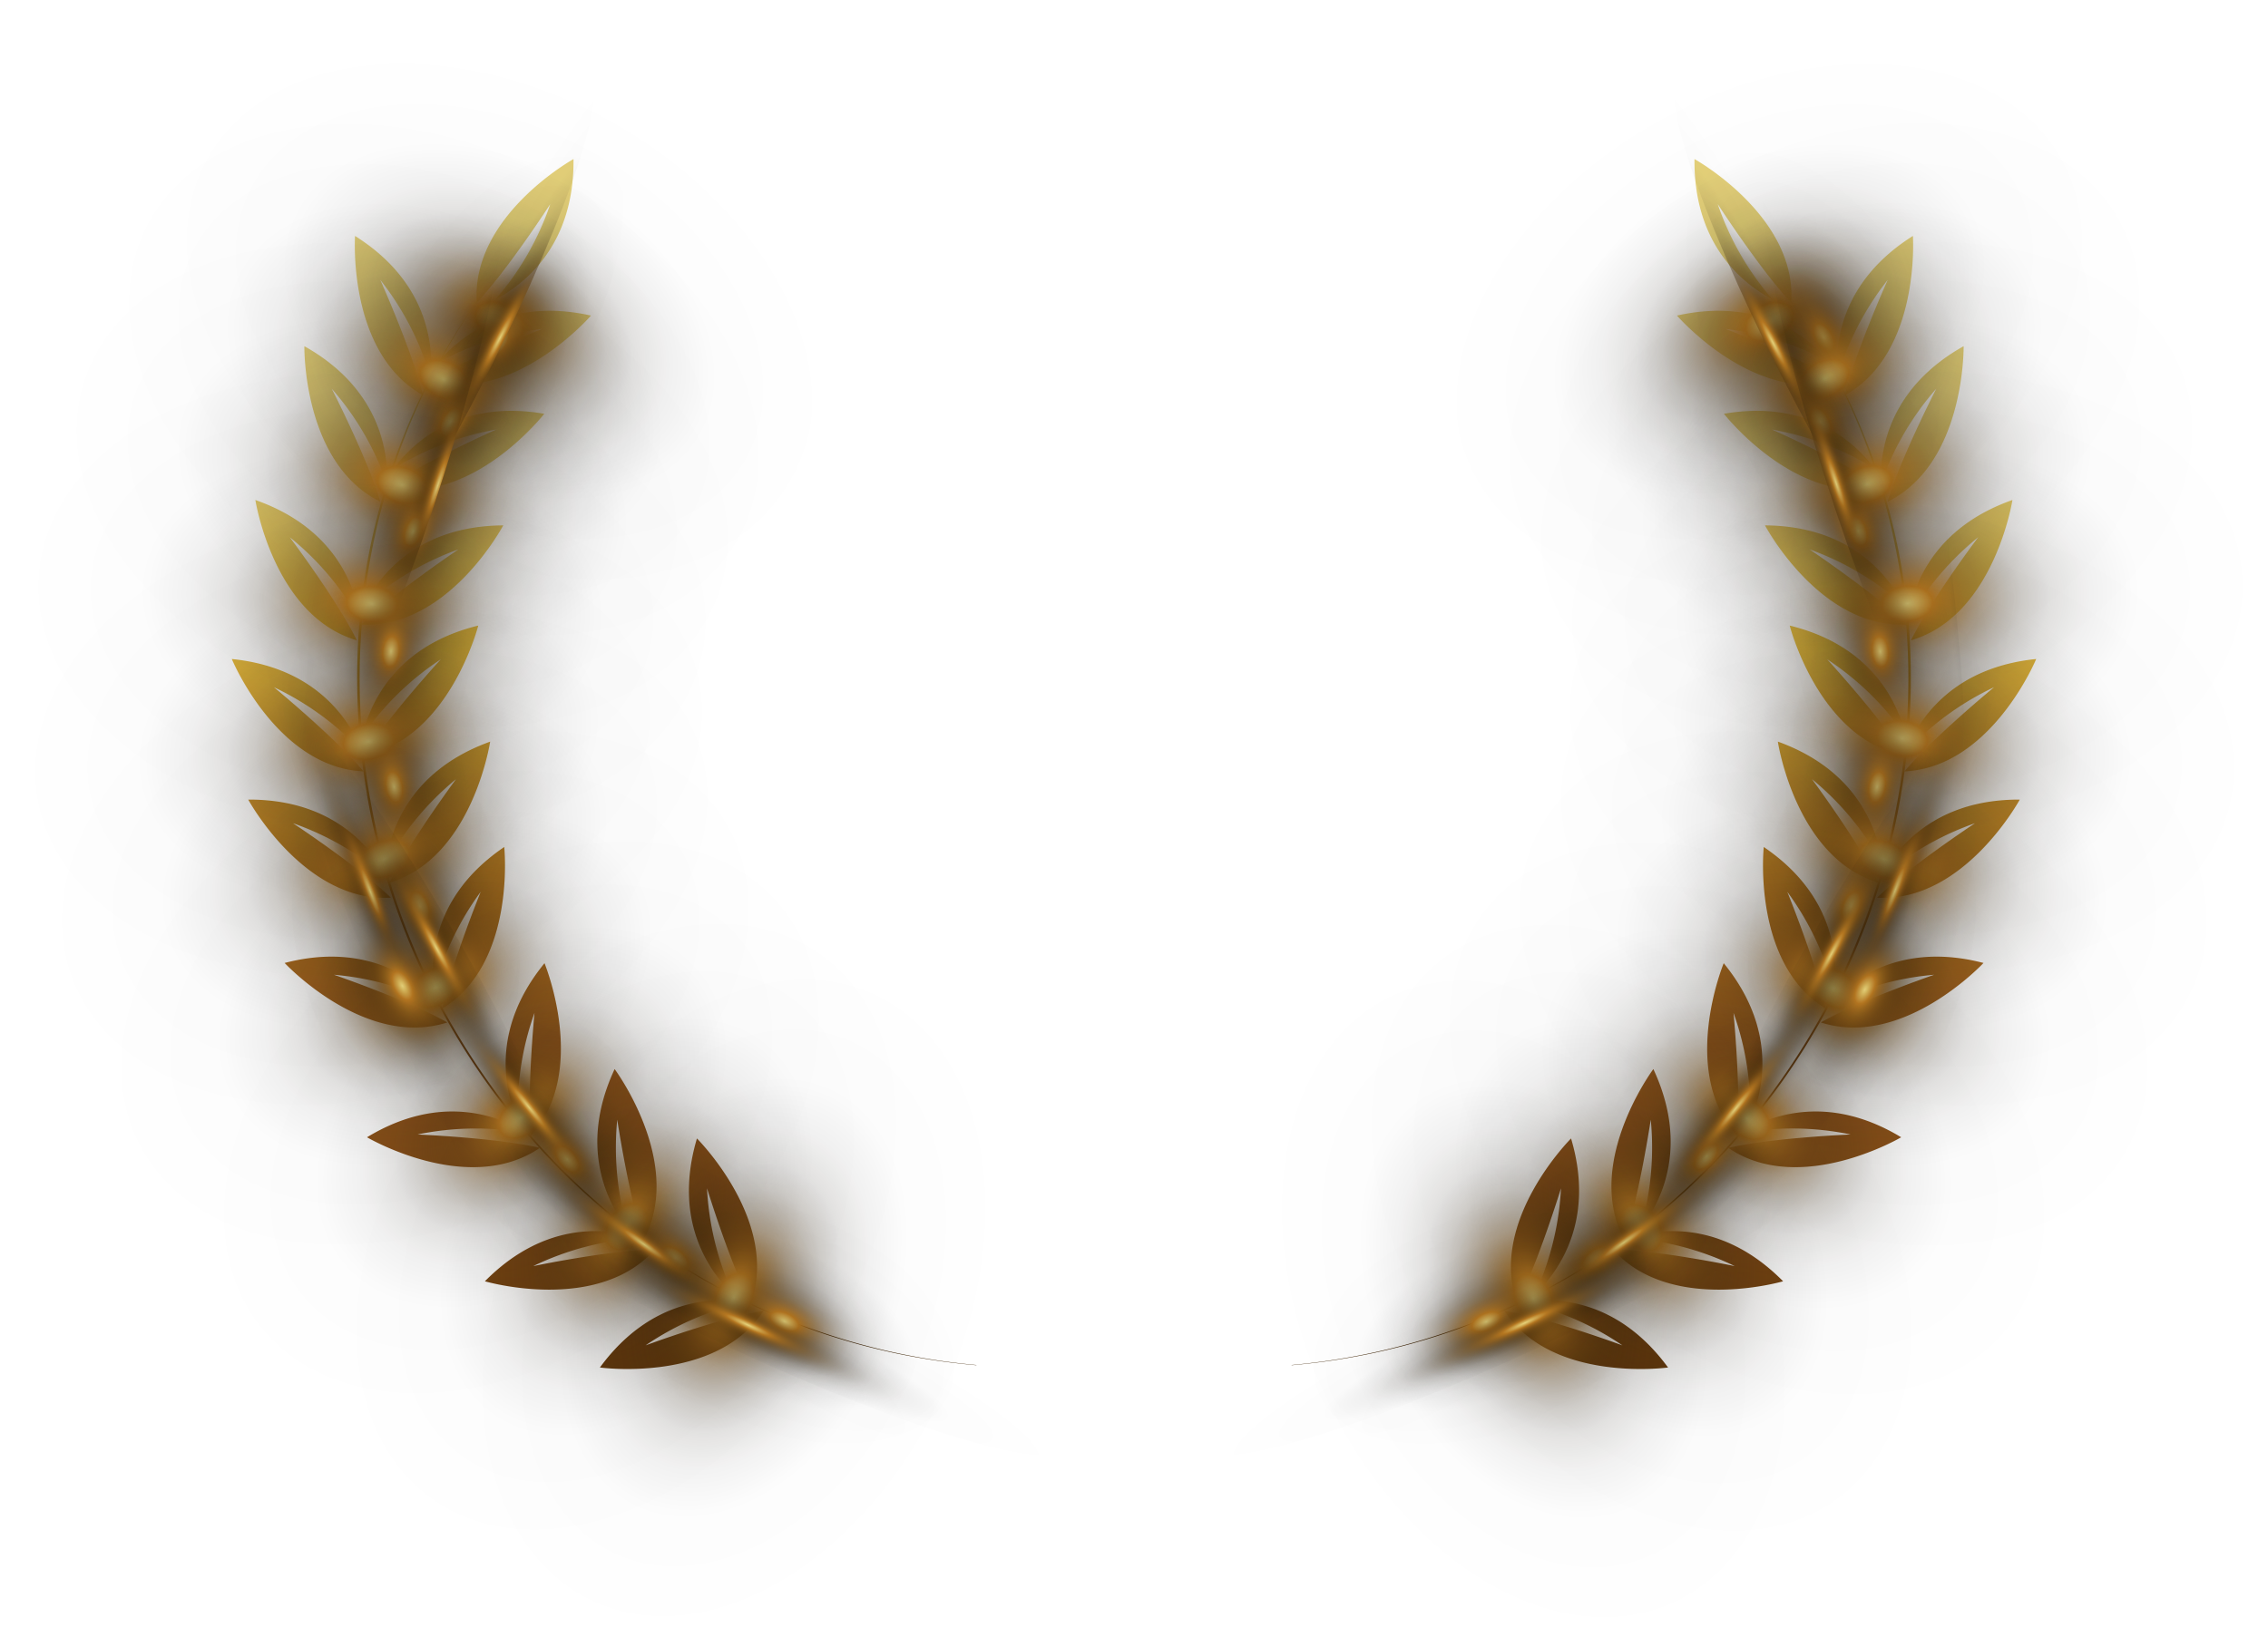 <svg xmlns="http://www.w3.org/2000/svg" xmlns:xlink="http://www.w3.org/1999/xlink" viewBox="0 0 495.75 360.06"><defs><linearGradient id="linear-gradient" x1="153.41" y1="64.99" x2="142.11" y2="295.39" gradientUnits="userSpaceOnUse"><stop offset="0.17" stop-color="#e6d279"/><stop offset="0.21" stop-color="#e6d074"/><stop offset="0.25" stop-color="#e8cc64"/><stop offset="0.31" stop-color="#e9c54a"/><stop offset="0.32" stop-color="#eac343"/><stop offset="0.4" stop-color="#d2a033"/><stop offset="0.51" stop-color="#b47620"/><stop offset="0.62" stop-color="#9a5b1e"/><stop offset="0.71" stop-color="#8a5119"/><stop offset="0.87" stop-color="#60370c"/><stop offset="1" stop-color="#391f00"/></linearGradient><linearGradient id="linear-gradient-2" x1="118.92" y1="-52.97" x2="118.92" y2="248.18" gradientTransform="translate(-8.05 89.19) rotate(2.81)" xlink:href="#linear-gradient"/><linearGradient id="linear-gradient-3" x1="92.74" y1="-52.97" x2="92.74" y2="248.17" gradientTransform="translate(-8.05 89.19) rotate(2.81)" xlink:href="#linear-gradient"/><linearGradient id="linear-gradient-4" x1="110.15" y1="-52.97" x2="110.15" y2="248.18" gradientTransform="translate(-8.05 89.19) rotate(2.81)" xlink:href="#linear-gradient"/><linearGradient id="linear-gradient-5" x1="83.6" y1="-52.96" x2="83.6" y2="248.17" gradientTransform="translate(-8.05 89.19) rotate(2.81)" xlink:href="#linear-gradient"/><linearGradient id="linear-gradient-6" x1="104.19" y1="-52.97" x2="104.19" y2="248.18" gradientTransform="translate(-8.05 89.19) rotate(2.81)" xlink:href="#linear-gradient"/><linearGradient id="linear-gradient-7" x1="76.93" y1="-52.96" x2="76.93" y2="248.16" gradientTransform="translate(-8.05 89.19) rotate(2.81)" xlink:href="#linear-gradient"/><linearGradient id="linear-gradient-8" x1="102.74" y1="-52.97" x2="102.74" y2="248.17" gradientTransform="translate(-8.05 89.19) rotate(2.81)" xlink:href="#linear-gradient"/><linearGradient id="linear-gradient-9" x1="76.33" y1="-52.96" x2="76.33" y2="248.16" gradientTransform="translate(-8.05 89.19) rotate(2.81)" xlink:href="#linear-gradient"/><linearGradient id="linear-gradient-10" x1="107.88" y1="-52.97" x2="107.88" y2="248.17" gradientTransform="translate(-8.05 89.19) rotate(2.81)" xlink:href="#linear-gradient"/><linearGradient id="linear-gradient-11" x1="82.53" y1="-52.96" x2="82.53" y2="248.16" gradientTransform="translate(-8.05 89.19) rotate(2.81)" xlink:href="#linear-gradient"/><linearGradient id="linear-gradient-12" x1="115.89" y1="-52.97" x2="115.89" y2="248.17" gradientTransform="translate(-8.05 89.19) rotate(2.81)" xlink:href="#linear-gradient"/><linearGradient id="linear-gradient-13" x1="94.18" y1="-52.96" x2="94.18" y2="248.17" gradientTransform="translate(-8.05 89.19) rotate(2.81)" xlink:href="#linear-gradient"/><linearGradient id="linear-gradient-14" x1="131.4" y1="-52.97" x2="131.4" y2="248.17" gradientTransform="translate(-8.05 89.19) rotate(2.81)" xlink:href="#linear-gradient"/><linearGradient id="linear-gradient-15" x1="114.87" y1="-52.97" x2="114.87" y2="248.17" gradientTransform="translate(-8.05 89.19) rotate(2.81)" xlink:href="#linear-gradient"/><linearGradient id="linear-gradient-16" x1="153.01" y1="-52.97" x2="153.01" y2="248.17" gradientTransform="translate(-8.05 89.19) rotate(2.81)" xlink:href="#linear-gradient"/><linearGradient id="linear-gradient-17" x1="141.67" y1="-52.98" x2="141.67" y2="248.17" gradientTransform="translate(-8.05 89.19) rotate(2.81)" xlink:href="#linear-gradient"/><linearGradient id="linear-gradient-18" x1="174.67" y1="-52.97" x2="174.67" y2="248.17" gradientTransform="translate(-8.05 89.19) rotate(2.81)" xlink:href="#linear-gradient"/><linearGradient id="linear-gradient-19" x1="166.86" y1="-52.98" x2="166.86" y2="248.17" gradientTransform="translate(-8.05 89.19) rotate(2.81)" xlink:href="#linear-gradient"/><linearGradient id="linear-gradient-20" x1="120.72" y1="-52.97" x2="120.72" y2="248.18" gradientTransform="translate(-8.05 89.19) rotate(2.81)" xlink:href="#linear-gradient"/><radialGradient id="radial-gradient" cx="1077.06" cy="-784.03" r="33.4" gradientTransform="matrix(0.79, -1.41, 2.06, 1.15, 873.42, 2490.6)" gradientUnits="userSpaceOnUse"><stop offset="0" stop-color="#e6d279"/><stop offset="0.07" stop-color="#b47620"/><stop offset="0.1" stop-color="#9b661c" stop-opacity="0.86"/><stop offset="0.15" stop-color="#774e15" stop-opacity="0.66"/><stop offset="0.2" stop-color="#57390f" stop-opacity="0.48"/><stop offset="0.26" stop-color="#3b270b" stop-opacity="0.33"/><stop offset="0.32" stop-color="#251907" stop-opacity="0.21"/><stop offset="0.4" stop-color="#140d04" stop-opacity="0.11"/><stop offset="0.5" stop-color="#090602" stop-opacity="0.05"/><stop offset="0.63" stop-color="#020100" stop-opacity="0.01"/><stop offset="1" stop-opacity="0"/></radialGradient><radialGradient id="radial-gradient-2" cx="1059.33" cy="-2595.28" r="33.41" gradientTransform="matrix(1.43, 0, 0, 0.76, -1415.78, 2047.05)" xlink:href="#radial-gradient"/><radialGradient id="radial-gradient-3" cx="1115.66" cy="-6333.12" r="33.4" gradientTransform="matrix(1.1, -1.97, 0.28, 0.16, 638.37, 3252.16)" xlink:href="#radial-gradient"/><radialGradient id="radial-gradient-4" cx="1090.35" cy="-779.94" r="33.4" gradientTransform="matrix(1.62, 0, 0, 2.36, -1670.52, 1927.24)" xlink:href="#radial-gradient"/><radialGradient id="radial-gradient-5" cx="1074.86" cy="-2584.84" r="33.41" gradientTransform="matrix(1.43, 0, 0, 0.76, -1448.73, 2056.66)" xlink:href="#radial-gradient"/><radialGradient id="radial-gradient-6" cx="1125.13" cy="-6304.14" r="33.4" gradientTransform="matrix(1.05, -2, 0.28, 0.15, 693.09, 3269.72)" xlink:href="#radial-gradient"/><radialGradient id="radial-gradient-7" cx="1232.39" cy="-741.93" r="33.4" gradientTransform="matrix(1.62, 0, 0, 2.36, -1909.26, 1861.32)" xlink:href="#radial-gradient"/><radialGradient id="radial-gradient-8" cx="1235.43" cy="-2465.96" r="33.4" gradientTransform="matrix(1.43, 0, 0, 0.76, -1688.29, 1990)" xlink:href="#radial-gradient"/><radialGradient id="radial-gradient-9" cx="1227.19" cy="-6021.01" r="33.4" gradientTransform="matrix(0.71, -2.15, 0.3, 0.1, 1030.71, 3346.63)" xlink:href="#radial-gradient"/><radialGradient id="radial-gradient-10" cx="1414.89" cy="-663.13" r="33.4" gradientTransform="matrix(1.62, 0, 0, 2.36, -2210.31, 1702.16)" xlink:href="#radial-gradient"/><radialGradient id="radial-gradient-11" cx="1441.08" cy="-2220.72" r="33.41" gradientTransform="matrix(1.43, 0, 0, 0.76, -1988.86, 1830.08)" xlink:href="#radial-gradient"/><radialGradient id="radial-gradient-12" cx="1357.29" cy="-5434.89" r="33.4" gradientTransform="matrix(0.22, -2.25, 0.32, 0.03, 1500.97, 3359.19)" xlink:href="#radial-gradient"/><radialGradient id="radial-gradient-13" cx="1597.19" cy="-531.28" r="33.4" gradientTransform="matrix(0, -1.62, 2.36, 0, 1334.65, 2749.12)" xlink:href="#radial-gradient"/><radialGradient id="radial-gradient-14" cx="1646.72" cy="-1813.03" r="33.41" gradientTransform="matrix(0, -1.43, 0.76, 0, 1462.77, 2528.01)" xlink:href="#radial-gradient"/><radialGradient id="radial-gradient-15" cx="1488.32" cy="-4462.23" r="33.4" gradientTransform="matrix(-0.38, -2.23, 0.31, -0.05, 2052.82, 3238.9)" xlink:href="#radial-gradient"/><radialGradient id="radial-gradient-16" cx="1692.17" cy="-416.05" r="33.4" gradientTransform="matrix(0, -1.62, 2.36, 0, 1067.44, 2929.36)" xlink:href="#radial-gradient"/><radialGradient id="radial-gradient-17" cx="1753.53" cy="-1455.04" r="33.41" gradientTransform="matrix(0, -1.43, 0.76, 0, 1194.8, 2708)" xlink:href="#radial-gradient"/><radialGradient id="radial-gradient-18" cx="1555.83" cy="-3602.76" r="33.39" gradientTransform="matrix(0, -2.26, 0.32, 0, 1232.94, 3709.78)" xlink:href="#radial-gradient"/><radialGradient id="radial-gradient-19" cx="1726.59" cy="-333.63" r="33.4" gradientTransform="matrix(0, -1.62, 2.36, 0, 884.3, 3013.08)" xlink:href="#radial-gradient"/><radialGradient id="radial-gradient-20" cx="1793.29" cy="-1199.75" r="33.41" gradientTransform="matrix(-0.69, -1.26, 0.67, -0.36, 2129.16, 2043.2)" xlink:href="#radial-gradient"/><radialGradient id="radial-gradient-21" cx="1580.87" cy="-2995.23" r="33.39" gradientTransform="matrix(-1.08, -1.99, 0.28, -0.15, 2641.51, 2904.12)" xlink:href="#radial-gradient"/><radialGradient id="radial-gradient-22" cx="1755" cy="-211" r="33.4" gradientTransform="matrix(0, -1.62, 2.36, 0, 614.39, 3087.06)" xlink:href="#radial-gradient"/><radialGradient id="radial-gradient-23" cx="1824.76" cy="-819.8" r="33.41" gradientTransform="matrix(0, -1.43, 0.76, 0, 741.57, 2865.95)" xlink:href="#radial-gradient"/><radialGradient id="radial-gradient-24" cx="1600.71" cy="-2081.7" r="33.4" gradientTransform="matrix(-1.42, -1.76, 0.25, -0.2, 2909.03, 2642.98)" xlink:href="#radial-gradient"/><radialGradient id="radial-gradient-25" cx="1745.86" cy="-25.35" r="33.4" gradientTransform="matrix(0, -1.62, 2.36, 0, 199.78, 3095.01)" xlink:href="#radial-gradient"/><radialGradient id="radial-gradient-26" cx="1814.99" cy="-247.52" r="33.41" gradientTransform="matrix(0, -1.43, 0.76, 0, 328.65, 2874.75)" xlink:href="#radial-gradient"/><radialGradient id="radial-gradient-27" cx="1594.76" cy="-707.29" r="33.4" gradientTransform="matrix(0, -2.26, 0.32, 0, 365.36, 3876.23)" xlink:href="#radial-gradient"/><radialGradient id="radial-gradient-28" cx="1694.7" cy="100.11" r="33.4" gradientTransform="matrix(0, -1.62, 2.36, 0, -72.86, 3026.79)" xlink:href="#radial-gradient"/><radialGradient id="radial-gradient-29" cx="1756.81" cy="142.97" r="33.41" gradientTransform="matrix(0, -1.43, 0.76, 0, 54.72, 2805.8)" xlink:href="#radial-gradient"/><radialGradient id="radial-gradient-30" cx="1557.52" cy="225.24" r="33.4" gradientTransform="matrix(-2.05, -0.95, 0.13, -0.29, 3327.08, 1834.65)" xlink:href="#radial-gradient"/><linearGradient id="linear-gradient-21" x1="342.34" y1="64.99" x2="353.64" y2="295.39" xlink:href="#linear-gradient"/><linearGradient id="linear-gradient-22" x1="287.45" y1="-61.24" x2="287.45" y2="239.91" gradientTransform="matrix(-1, 0.05, 0.05, 1, 672.54, 89.19)" xlink:href="#linear-gradient"/><linearGradient id="linear-gradient-23" x1="261.27" y1="-61.23" x2="261.27" y2="239.9" gradientTransform="matrix(-1, 0.05, 0.05, 1, 672.54, 89.19)" xlink:href="#linear-gradient"/><linearGradient id="linear-gradient-24" x1="278.69" y1="-61.24" x2="278.69" y2="239.92" gradientTransform="matrix(-1, 0.05, 0.05, 1, 672.54, 89.19)" xlink:href="#linear-gradient"/><linearGradient id="linear-gradient-25" x1="252.13" y1="-61.23" x2="252.13" y2="239.9" gradientTransform="matrix(-1, 0.05, 0.05, 1, 672.54, 89.19)" xlink:href="#linear-gradient"/><linearGradient id="linear-gradient-26" x1="272.72" y1="-61.24" x2="272.72" y2="239.91" gradientTransform="matrix(-1, 0.05, 0.05, 1, 672.54, 89.19)" xlink:href="#linear-gradient"/><linearGradient id="linear-gradient-27" x1="245.46" y1="-61.23" x2="245.46" y2="239.9" gradientTransform="matrix(-1, 0.05, 0.05, 1, 672.54, 89.19)" xlink:href="#linear-gradient"/><linearGradient id="linear-gradient-28" x1="271.27" y1="-61.24" x2="271.27" y2="239.91" gradientTransform="matrix(-1, 0.05, 0.05, 1, 672.54, 89.19)" xlink:href="#linear-gradient"/><linearGradient id="linear-gradient-29" x1="244.86" y1="-61.23" x2="244.86" y2="239.89" gradientTransform="matrix(-1, 0.05, 0.05, 1, 672.54, 89.19)" xlink:href="#linear-gradient"/><linearGradient id="linear-gradient-30" x1="276.41" y1="-61.24" x2="276.41" y2="239.91" gradientTransform="matrix(-1, 0.05, 0.05, 1, 672.54, 89.19)" xlink:href="#linear-gradient"/><linearGradient id="linear-gradient-31" x1="251.07" y1="-61.23" x2="251.07" y2="239.89" gradientTransform="matrix(-1, 0.05, 0.05, 1, 672.54, 89.19)" xlink:href="#linear-gradient"/><linearGradient id="linear-gradient-32" x1="284.42" y1="-61.24" x2="284.42" y2="239.9" gradientTransform="matrix(-1, 0.05, 0.05, 1, 672.54, 89.19)" xlink:href="#linear-gradient"/><linearGradient id="linear-gradient-33" x1="262.71" y1="-61.23" x2="262.71" y2="239.9" gradientTransform="matrix(-1, 0.05, 0.05, 1, 672.54, 89.19)" xlink:href="#linear-gradient"/><linearGradient id="linear-gradient-34" x1="299.93" y1="-61.24" x2="299.93" y2="239.9" gradientTransform="matrix(-1, 0.05, 0.05, 1, 672.54, 89.19)" xlink:href="#linear-gradient"/><linearGradient id="linear-gradient-35" x1="283.4" y1="-61.24" x2="283.4" y2="239.9" gradientTransform="matrix(-1, 0.05, 0.05, 1, 672.54, 89.19)" xlink:href="#linear-gradient"/><linearGradient id="linear-gradient-36" x1="321.54" y1="-61.23" x2="321.54" y2="239.9" gradientTransform="matrix(-1, 0.05, 0.05, 1, 672.54, 89.19)" xlink:href="#linear-gradient"/><linearGradient id="linear-gradient-37" x1="310.21" y1="-61.25" x2="310.21" y2="239.9" gradientTransform="matrix(-1, 0.05, 0.05, 1, 672.54, 89.19)" xlink:href="#linear-gradient"/><linearGradient id="linear-gradient-38" x1="343.2" y1="-61.23" x2="343.2" y2="239.9" gradientTransform="matrix(-1, 0.05, 0.05, 1, 672.54, 89.19)" xlink:href="#linear-gradient"/><linearGradient id="linear-gradient-39" x1="335.39" y1="-61.25" x2="335.39" y2="239.9" gradientTransform="matrix(-1, 0.05, 0.05, 1, 672.54, 89.19)" xlink:href="#linear-gradient"/><linearGradient id="linear-gradient-40" x1="289.25" y1="-61.24" x2="289.25" y2="239.91" gradientTransform="matrix(-1, 0.05, 0.05, 1, 672.54, 89.19)" xlink:href="#linear-gradient"/><radialGradient id="radial-gradient-31" cx="1127.87" cy="-721.68" r="33.4" gradientTransform="matrix(-0.79, -1.41, -2.06, 1.15, -208.93, 2490.6)" xlink:href="#radial-gradient"/><radialGradient id="radial-gradient-32" cx="1116.59" cy="-2402.2" r="33.41" gradientTransform="matrix(-0.7, -1.25, -0.67, 0.37, -429.18, 2358.38)" xlink:href="#radial-gradient"/><radialGradient id="radial-gradient-33" cx="1151.99" cy="-5870.78" r="33.4" gradientTransform="matrix(-1.1, -1.97, -0.28, 0.16, 26.11, 3252.16)" xlink:href="#radial-gradient"/><radialGradient id="radial-gradient-34" cx="1138.76" cy="-716.7" r="33.4" gradientTransform="matrix(0, -1.62, -2.36, 0, -1291.74, 1926.15)" xlink:href="#radial-gradient"/><radialGradient id="radial-gradient-35" cx="1129.43" cy="-2389.02" r="33.41" gradientTransform="matrix(0, -1.43, -0.76, 0, -1421.16, 1704.37)" xlink:href="#radial-gradient"/><radialGradient id="radial-gradient-36" cx="1159.76" cy="-5835.28" r="33.4" gradientTransform="matrix(-1.05, -2, -0.28, 0.15, -28.6, 3269.72)" xlink:href="#radial-gradient"/><radialGradient id="radial-gradient-37" cx="1265.29" cy="-674.18" r="33.4" gradientTransform="matrix(0, -1.62, -2.36, 0, -1182.29, 2154.81)" xlink:href="#radial-gradient"/><radialGradient id="radial-gradient-38" cx="1272.52" cy="-2256.17" r="33.4" gradientTransform="matrix(0, -1.43, -0.76, 0, -1310.96, 1933.84)" xlink:href="#radial-gradient"/><radialGradient id="radial-gradient-39" cx="1250.74" cy="-5518.73" r="33.4" gradientTransform="matrix(-0.71, -2.15, -0.3, 0.1, -366.22, 3346.63)" xlink:href="#radial-gradient"/><radialGradient id="radial-gradient-40" cx="1425.14" cy="-592.08" r="33.4" gradientTransform="matrix(0, -1.62, -2.36, 0, -982.34, 2440.56)" xlink:href="#radial-gradient"/><radialGradient id="radial-gradient-41" cx="1452.64" cy="-2000.72" r="33.41" gradientTransform="matrix(0, -1.43, -0.76, 0, -1110.26, 2219.11)" xlink:href="#radial-gradient"/><radialGradient id="radial-gradient-42" cx="1364.62" cy="-4908.07" r="33.4" gradientTransform="matrix(-0.22, -2.25, -0.32, 0.03, -836.49, 3359.19)" xlink:href="#radial-gradient"/><radialGradient id="radial-gradient-43" cx="1579.45" cy="-460.92" r="33.4" gradientTransform="matrix(1.62, 0, 0, -2.36, -2138.57, -924.32)" xlink:href="#radial-gradient"/><radialGradient id="radial-gradient-44" cx="1626.73" cy="-1595.17" r="33.41" gradientTransform="matrix(1.43, 0, 0, -0.76, -1917.46, -1052.44)" xlink:href="#radial-gradient"/><radialGradient id="radial-gradient-45" cx="1475.61" cy="-3940.58" r="33.4" gradientTransform="matrix(0.38, -2.23, -0.31, -0.05, -1388.33, 3238.9)" xlink:href="#radial-gradient"/><radialGradient id="radial-gradient-46" cx="1654.54" cy="-349.46" r="33.4" gradientTransform="matrix(1.62, 0, 0, -2.36, -2265.14, -634.06)" xlink:href="#radial-gradient"/><radialGradient id="radial-gradient-47" cx="1711.11" cy="-1248.86" r="33.41" gradientTransform="matrix(1.43, 0, 0, -0.76, -2043.77, -761.42)" xlink:href="#radial-gradient"/><radialGradient id="radial-gradient-48" cx="1528.91" cy="-3109.2" r="33.39" gradientTransform="matrix(2.26, 0, 0, -0.32, -3045.56, -799.56)" xlink:href="#radial-gradient"/><radialGradient id="radial-gradient-49" cx="1676.79" cy="-270.9" r="33.4" gradientTransform="matrix(1.62, 0, 0, -2.36, -2313.03, -420.61)" xlink:href="#radial-gradient"/><radialGradient id="radial-gradient-50" cx="1737.15" cy="-1005.5" r="33.41" gradientTransform="matrix(0.69, -1.26, -0.67, -0.36, -1464.68, 2043.2)" xlink:href="#radial-gradient"/><radialGradient id="radial-gradient-51" cx="1545.22" cy="-2530.22" r="33.39" gradientTransform="matrix(1.08, -1.99, -0.28, -0.15, -1977.03, 2904.12)" xlink:href="#radial-gradient"/><radialGradient id="radial-gradient-52" cx="1689.37" cy="-155.51" r="33.4" gradientTransform="matrix(1.62, 0, 0, -2.36, -2353.22, -119.88)" xlink:href="#radial-gradient"/><radialGradient id="radial-gradient-53" cx="1750.76" cy="-648" r="33.41" gradientTransform="matrix(1.43, 0, 0, -0.76, -2132.11, -247.06)" xlink:href="#radial-gradient"/><radialGradient id="radial-gradient-54" cx="1553.75" cy="-1670.28" r="33.4" gradientTransform="matrix(1.42, -1.76, -0.25, -0.2, -2244.54, 2642.98)" xlink:href="#radial-gradient"/><radialGradient id="radial-gradient-55" cx="1661.07" cy="16.22" r="33.4" gradientTransform="matrix(1.62, 0, 0, -2.36, -2331.57, 308.76)" xlink:href="#radial-gradient"/><radialGradient id="radial-gradient-56" cx="1719.39" cy="-118.78" r="33.41" gradientTransform="matrix(1.43, 0, 0, -0.76, -2111.3, 179.89)" xlink:href="#radial-gradient"/><radialGradient id="radial-gradient-57" cx="1534.08" cy="-399.09" r="33.4" gradientTransform="matrix(2.26, 0, 0, -0.32, -3112.79, 143.19)" xlink:href="#radial-gradient"/><radialGradient id="radial-gradient-58" cx="1600.13" cy="130.21" r="33.4" gradientTransform="matrix(1.62, 0, 0, -2.36, -2256.92, 592.7)" xlink:href="#radial-gradient"/><radialGradient id="radial-gradient-59" cx="1650.18" cy="236.17" r="33.41" gradientTransform="matrix(1.43, 0, 0, -0.76, -2035.93, 465.12)" xlink:href="#radial-gradient"/><radialGradient id="radial-gradient-60" cx="1489.84" cy="448.39" r="33.4" gradientTransform="matrix(2.05, -0.95, -0.13, -0.29, -2662.6, 1834.65)" xlink:href="#radial-gradient"/></defs><g style="isolation:isolate"><g id="Layer_2" data-name="Layer 2"><g id="OBJECTS"><path d="M213.42,298.5a144.9,144.9,0,0,1-72.58-27A152.42,152.42,0,0,1,78.65,135a141.88,141.88,0,0,1,27.92-72.27l0,0A141.44,141.44,0,0,0,87.92,97a144.92,144.92,0,0,0-8.71,38A152.24,152.24,0,0,0,141,271.28a144.73,144.73,0,0,0,72.43,27.17Z" style="fill:url(#linear-gradient)"/><path d="M95.64,79.37a62.73,62.73,0,0,1,22.87-7.44s-16.13,6.22-24.38,11.32C112.39,88.4,129.18,69,129.18,69,110.64,64.86,100.08,74,95.64,79.37Z" style="fill:url(#linear-gradient-2)"/><path d="M94.13,82.59a62.49,62.49,0,0,0-11-21.38S90.19,77,92.47,86.41c-16.6-9.2-14.86-34.82-14.86-34.82C93.68,61.72,94.77,75.64,94.13,82.59Z" style="fill:url(#linear-gradient-3)"/><path d="M86,102.52a62.74,62.74,0,0,1,22.46-8.6s-15.78,7-23.77,12.55c18.51,4.21,34.28-16,34.28-16C100.2,87.26,90.11,96.92,86,102.52Z" style="fill:url(#linear-gradient-4)"/><path d="M84.61,105.81A62.6,62.6,0,0,0,72.52,85s7.87,15.39,10.63,24.69c-17.05-8.34-16.62-34-16.62-34C83.1,85,84.89,98.84,84.61,105.81Z" style="fill:url(#linear-gradient-5)"/><path d="M79.57,132.42a62.72,62.72,0,0,1,20.66-12.31S85.88,129.74,79,136.53c19,1,31-21.66,31-21.66C91,115,82.71,126.18,79.57,132.42Z" style="fill:url(#linear-gradient-6)"/><path d="M78.81,135.89a62.49,62.49,0,0,0-15.46-18.42S73.73,131.28,78,140c-18.22-5.31-22.18-30.68-22.18-30.68C73.76,115.63,77.89,129,78.81,135.89Z" style="fill:url(#linear-gradient-7)"/><path d="M79.17,161a62.36,62.36,0,0,1,17.18-16.84s-11.68,12.74-16.81,21c18.66-3.52,25-28.38,25-28.38C86.16,141.28,80.75,154.16,79.17,161Z" style="fill:url(#linear-gradient-8)"/><path d="M79.26,164.51a62.55,62.55,0,0,0-19.38-14.25s13.35,11,19.59,18.4c-19-.85-28.8-24.57-28.8-24.57C69.57,146,76.73,158,79.26,164.51Z" style="fill:url(#linear-gradient-9)"/><path d="M84.34,188.91a62.7,62.7,0,0,1,15.33-18.54S89.38,184.26,85.14,193c18.18-5.44,22-30.84,22-30.84C89.24,168.61,85.2,182,84.34,188.91Z" style="fill:url(#linear-gradient-10)"/><path d="M84.81,192.13A62.88,62.88,0,0,0,64.05,180s14.43,9.53,21.4,16.27c-18.94,1.12-31.19-21.44-31.19-21.44C73.25,174.74,81.62,185.92,84.81,192.13Z" style="fill:url(#linear-gradient-11)"/><path d="M94.84,216.72A62.41,62.41,0,0,1,105.07,195s-6.5,16-8.44,25.53c16.26-9.8,13.59-35.34,13.59-35.34C94.52,195.85,94,209.8,94.84,216.72Z" style="fill:url(#linear-gradient-12)"/><path d="M96.09,219.73A62.37,62.37,0,0,0,73,213.13s16.34,5.62,24.78,10.42c-18.07,5.81-35.56-13-35.56-13C80.57,205.77,91.46,214.51,96.09,219.73Z" style="fill:url(#linear-gradient-13)"/><path d="M113.23,245.25a62.58,62.58,0,0,1,3.6-23.78s-1.66,17.2-.81,26.87c12.79-14,3-37.74,3-37.74C107,225.33,110.41,238.87,113.23,245.25Z" style="fill:url(#linear-gradient-14)"/><path d="M115.29,247.78a62.42,62.42,0,0,0-24,.27s17.26.73,26.72,2.92c-15.66,10.72-37.79-2.31-37.79-2.31C96.43,238.83,109.37,244.09,115.29,247.78Z" style="fill:url(#linear-gradient-15)"/><path d="M137.22,268.76a62.59,62.59,0,0,1-2.3-23.94s2.58,17.08,5.76,26.25c9-16.72-6.33-37.32-6.33-37.32C126.31,251,132.93,263.25,137.22,268.76Z" style="fill:url(#linear-gradient-16)"/><path d="M139.84,270.7a62.64,62.64,0,0,0-23.26,6.12s16.92-3.49,26.62-3.67c-12.58,14.21-37.21,7-37.21,7C119.36,266.61,133.19,268.57,139.84,270.7Z" style="fill:url(#linear-gradient-17)"/><path d="M160.35,283.14a62.58,62.58,0,0,1-5.81-23.33s5.07,16.52,9.57,25.11c6.42-17.85-11.77-36-11.77-36C146.93,267.15,155.29,278.34,160.35,283.14Z" style="fill:url(#linear-gradient-18)"/><path d="M163.22,284.68a62.61,62.61,0,0,0-22.1,9.48s16.22-6,25.79-7.56C156.56,302.52,131.13,299,131.13,299,142.37,283.66,156.33,283.56,163.22,284.68Z" style="fill:url(#linear-gradient-19)"/><path d="M108.28,65.49a62.48,62.48,0,0,0,12-20.86s-9.39,14.51-16.06,21.55c-1.31-18.93,21.14-31.4,21.14-31.4C125.56,53.77,114.46,62.25,108.28,65.49Z" style="fill:url(#linear-gradient-20)"/><path d="M130.34,19c38.08,21.24,57.17,59.59,42.63,85.66s-57.2,30-95.28,8.74S20.53,53.78,35.07,27.71,92.26-2.27,130.34,19Z" style="mix-blend-mode:screen;fill:url(#radial-gradient)"/><ellipse cx="104.02" cy="66.17" rx="47.93" ry="25.5" transform="translate(-4.44 124.78) rotate(-60.85)" style="mix-blend-mode:screen;fill:url(#radial-gradient-2)"/><path d="M140.81.21c5.13,2.86-7.18,34.72-27.5,71.15S72.36,135,67.22,132.14,74.4,97.42,94.72,61,135.68-2.66,140.81.21Z" style="mix-blend-mode:screen;fill:url(#radial-gradient-3)"/><ellipse cx="93.52" cy="83.81" rx="54.04" ry="78.95" transform="translate(-24.12 127.75) rotate(-62.35)" style="mix-blend-mode:screen;fill:url(#radial-gradient-4)"/><ellipse cx="93.52" cy="83.81" rx="47.93" ry="25.5" transform="translate(-24.12 127.75) rotate(-62.35)" style="mix-blend-mode:screen;fill:url(#radial-gradient-5)"/><path d="M128.57,16.9c5.21,2.73-6.26,34.9-25.62,71.85s-39.28,64.69-44.49,62,6.27-34.89,25.63-71.84S123.37,14.17,128.57,16.9Z" style="mix-blend-mode:screen;fill:url(#radial-gradient-6)"/><ellipse cx="84.58" cy="107.75" rx="54.04" ry="78.95" transform="translate(-44.35 154.02) rotate(-71.61)" style="mix-blend-mode:screen;fill:url(#radial-gradient-7)"/><ellipse cx="84.58" cy="107.75" rx="47.93" ry="25.5" transform="translate(-44.34 154.02) rotate(-71.61)" style="mix-blend-mode:screen;fill:url(#radial-gradient-8)"/><path d="M108.4,36.07c5.58,1.85-.56,35.45-13.72,75s-28.35,70.18-33.93,68.32.57-35.45,13.73-75S102.83,34.22,108.4,36.07Z" style="mix-blend-mode:screen;fill:url(#radial-gradient-9)"/><ellipse cx="78.75" cy="134.91" rx="54.04" ry="78.95" transform="translate(-63.24 200.01) rotate(-84.36)" style="mix-blend-mode:screen;fill:url(#radial-gradient-10)"/><ellipse cx="78.75" cy="134.91" rx="47.93" ry="25.5" transform="translate(-63.24 200.01) rotate(-84.36)" style="mix-blend-mode:screen;fill:url(#radial-gradient-11)"/><path d="M86.18,59.74c5.85.58,7.27,34.7,3.16,76.21s-12.17,74.7-18,74.12-7.26-34.7-3.16-76.21S80.33,59.16,86.18,59.74Z" style="mix-blend-mode:screen;fill:url(#radial-gradient-12)"/><ellipse cx="78.97" cy="165.07" rx="78.95" ry="54.04" transform="matrix(0.99, -0.17, 0.17, 0.99, -26.93, 15.84)" style="mix-blend-mode:screen;fill:url(#radial-gradient-13)"/><ellipse cx="78.97" cy="165.07" rx="25.5" ry="47.93" transform="translate(-26.93 15.84) rotate(-9.79)" style="mix-blend-mode:screen;fill:url(#radial-gradient-14)"/><path d="M66.12,90.64c5.8-1,16.25,31.52,23.34,72.62s8.15,75.24,2.36,76.24S75.58,208,68.48,166.88,60.33,91.64,66.12,90.64Z" style="mix-blend-mode:screen;fill:url(#radial-gradient-15)"/><ellipse cx="84.2" cy="191.8" rx="78.95" ry="54.04" transform="translate(-63.52 43.28) rotate(-21.14)" style="mix-blend-mode:screen;fill:url(#radial-gradient-16)"/><ellipse cx="84.2" cy="191.8" rx="25.5" ry="47.93" transform="translate(-63.52 43.29) rotate(-21.14)" style="mix-blend-mode:screen;fill:url(#radial-gradient-17)"/><ellipse cx="84.2" cy="191.8" rx="10.64" ry="75.53" transform="translate(-63.52 43.28) rotate(-21.14)" style="mix-blend-mode:screen;fill:url(#radial-gradient-18)"/><ellipse cx="95.84" cy="219.59" rx="78.95" ry="54.04" transform="translate(-93.22 72.41) rotate(-28.52)" style="mix-blend-mode:screen;fill:url(#radial-gradient-19)"/><path d="M73,177.47c12.37-6.72,32.65,6.68,45.29,29.94s12.86,47.57.48,54.29S86.08,255,73.44,231.76,60.58,184.19,73,177.47Z" style="mix-blend-mode:screen;fill:url(#radial-gradient-20)"/><path d="M59.78,153.22c5.16-2.81,25.5,24.63,45.42,61.28s31.88,68.64,26.71,71.45-25.5-24.63-45.42-61.28S54.61,156,59.78,153.22Z" style="mix-blend-mode:screen;fill:url(#radial-gradient-21)"/><ellipse cx="115.73" cy="247.64" rx="78.95" ry="54.04" transform="translate(-130.05 128.01) rotate(-39)" style="mix-blend-mode:screen;fill:url(#radial-gradient-22)"/><ellipse cx="115.73" cy="247.64" rx="25.5" ry="47.93" transform="matrix(0.78, -0.63, 0.63, 0.78, -130.05, 128.01)" style="mix-blend-mode:screen;fill:url(#radial-gradient-23)"/><path d="M68.2,188.94c4.57-3.7,29.55,19.58,55.81,52s43.82,61.7,39.26,65.4-29.56-19.58-55.81-52S63.63,192.64,68.2,188.94Z" style="mix-blend-mode:screen;fill:url(#radial-gradient-24)"/><ellipse cx="139.89" cy="270.4" rx="78.95" ry="54.04" transform="translate(-161.4 226.68) rotate(-54.39)" style="mix-blend-mode:screen;fill:url(#radial-gradient-25)"/><ellipse cx="139.89" cy="270.4" rx="25.5" ry="47.93" transform="translate(-161.4 226.68) rotate(-54.39)" style="mix-blend-mode:screen;fill:url(#radial-gradient-26)"/><ellipse cx="139.89" cy="270.4" rx="10.64" ry="75.53" transform="translate(-161.4 226.68) rotate(-54.39)" style="mix-blend-mode:screen;fill:url(#radial-gradient-27)"/><ellipse cx="163.8" cy="284.91" rx="78.95" ry="54.04" transform="translate(-163.61 313.33) rotate(-65.07)" style="mix-blend-mode:screen;fill:url(#radial-gradient-28)"/><ellipse cx="163.8" cy="284.91" rx="25.5" ry="47.93" transform="translate(-163.61 313.33) rotate(-65.07)" style="mix-blend-mode:screen;fill:url(#radial-gradient-29)"/><path d="M95.31,253.07c2.47-5.33,35.15,4.6,73,22.19s66.49,36.16,64,41.49-35.15-4.6-73-22.19S92.83,258.4,95.31,253.07Z" style="mix-blend-mode:screen;fill:url(#radial-gradient-30)"/><path d="M282.32,298.45a144.73,144.73,0,0,0,72.43-27.17A152.24,152.24,0,0,0,416.54,135a144.92,144.92,0,0,0-8.71-38,141.44,141.44,0,0,0-18.69-34.26l0,0A141.88,141.88,0,0,1,417.1,135,152.42,152.42,0,0,1,354.91,271.5a144.9,144.9,0,0,1-72.58,27Z" style="fill:url(#linear-gradient-21)"/><path d="M400.11,79.37a62.8,62.8,0,0,0-22.87-7.44s16.13,6.22,24.38,11.32C383.36,88.4,366.56,69,366.56,69,385.11,64.86,395.67,74,400.11,79.37Z" style="fill:url(#linear-gradient-22)"/><path d="M401.62,82.59a62.61,62.61,0,0,1,11-21.38s-7.08,15.77-9.36,25.2c16.61-9.2,14.87-34.82,14.87-34.82C402.07,61.72,401,75.64,401.62,82.59Z" style="fill:url(#linear-gradient-23)"/><path d="M409.8,102.52a62.74,62.74,0,0,0-22.46-8.6s15.78,7,23.77,12.55c-18.51,4.21-34.29-16-34.29-16C395.55,87.26,405.64,96.92,409.8,102.52Z" style="fill:url(#linear-gradient-24)"/><path d="M411.14,105.81A62.42,62.42,0,0,1,423.23,85s-7.88,15.39-10.63,24.69c17-8.34,16.62-34,16.62-34C412.65,85,410.86,98.84,411.14,105.81Z" style="fill:url(#linear-gradient-25)"/><path d="M416.18,132.42a62.72,62.72,0,0,0-20.66-12.31s14.35,9.63,21.28,16.42c-19,1-31-21.66-31-21.66C404.75,115,413,126.18,416.18,132.42Z" style="fill:url(#linear-gradient-26)"/><path d="M416.94,135.89a62.49,62.49,0,0,1,15.46-18.42S422,131.28,417.71,140c18.22-5.31,22.18-30.68,22.18-30.68C422,115.63,417.85,129,416.94,135.89Z" style="fill:url(#linear-gradient-27)"/><path d="M416.58,161a62.51,62.51,0,0,0-17.18-16.84s11.68,12.74,16.8,21c-18.65-3.52-25-28.38-25-28.38C409.59,141.28,415,154.16,416.58,161Z" style="fill:url(#linear-gradient-28)"/><path d="M416.49,164.51a62.55,62.55,0,0,1,19.38-14.25s-13.35,11-19.59,18.4c19-.85,28.8-24.57,28.8-24.57C426.18,146,419,158,416.49,164.51Z" style="fill:url(#linear-gradient-29)"/><path d="M411.41,188.91a62.7,62.7,0,0,0-15.33-18.54s10.28,13.89,14.53,22.62c-18.19-5.44-22-30.84-22-30.84C406.51,168.61,410.54,182,411.41,188.91Z" style="fill:url(#linear-gradient-30)"/><path d="M410.94,192.13A62.66,62.66,0,0,1,431.7,180s-14.43,9.53-21.4,16.27c18.94,1.12,31.19-21.44,31.19-21.44C422.5,174.74,414.13,185.92,410.94,192.13Z" style="fill:url(#linear-gradient-31)"/><path d="M400.91,216.72A62.41,62.41,0,0,0,390.68,195s6.5,16,8.44,25.53c-16.26-9.8-13.59-35.34-13.59-35.34C401.22,195.85,401.8,209.8,400.91,216.72Z" style="fill:url(#linear-gradient-32)"/><path d="M399.65,219.73a62.49,62.49,0,0,1,23.13-6.6s-16.34,5.62-24.78,10.42c18.07,5.81,35.56-13,35.56-13C415.18,205.77,404.29,214.51,399.65,219.73Z" style="fill:url(#linear-gradient-33)"/><path d="M382.51,245.25a62.33,62.33,0,0,0-3.59-23.78s1.66,17.2.8,26.87c-12.78-14-2.94-37.74-2.94-37.74C388.77,225.33,385.34,238.87,382.51,245.25Z" style="fill:url(#linear-gradient-34)"/><path d="M380.45,247.78a62.47,62.47,0,0,1,24.05.27s-17.26.73-26.72,2.92c15.66,10.72,37.79-2.31,37.79-2.31C399.32,238.83,386.38,244.09,380.45,247.78Z" style="fill:url(#linear-gradient-35)"/><path d="M358.53,268.76a62.59,62.59,0,0,0,2.3-23.94s-2.58,17.08-5.76,26.25c-9-16.72,6.33-37.32,6.33-37.32C369.44,251,362.82,263.25,358.53,268.76Z" style="fill:url(#linear-gradient-36)"/><path d="M355.91,270.7a62.64,62.64,0,0,1,23.26,6.12s-16.92-3.49-26.63-3.67c12.59,14.21,37.22,7,37.22,7C376.39,266.61,362.56,268.57,355.91,270.7Z" style="fill:url(#linear-gradient-37)"/><path d="M335.4,283.14a62.58,62.58,0,0,0,5.81-23.33s-5.07,16.52-9.57,25.11c-6.42-17.85,11.77-36,11.77-36C348.82,267.15,340.46,278.34,335.4,283.14Z" style="fill:url(#linear-gradient-38)"/><path d="M332.53,284.68a62.61,62.61,0,0,1,22.1,9.48s-16.22-6-25.79-7.56C339.19,302.52,364.61,299,364.61,299,353.38,283.66,339.42,283.56,332.53,284.68Z" style="fill:url(#linear-gradient-39)"/><path d="M387.47,65.49a62.48,62.48,0,0,1-12-20.86s9.39,14.51,16.06,21.55c1.31-18.93-21.14-31.4-21.14-31.4C370.19,53.77,381.29,62.25,387.47,65.49Z" style="fill:url(#linear-gradient-40)"/><path d="M365.41,19c-38.08,21.24-57.17,59.59-42.63,85.66s57.2,30,95.28,8.74,57.16-59.59,42.62-85.66S403.49-2.27,365.41,19Z" style="mix-blend-mode:screen;fill:url(#radial-gradient-31)"/><path d="M368.38,24.31c-12.29,6.86-11.81,31.16,1.08,54.28s33.32,36.3,45.62,29.44S426.9,76.87,414,53.75,380.68,17.45,368.38,24.31Z" style="mix-blend-mode:screen;fill:url(#radial-gradient-32)"/><path d="M354.94.21c-5.13,2.86,7.18,34.72,27.5,71.15s40.95,63.64,46.09,60.78S421.35,97.42,401,61,360.07-2.66,354.94.21Z" style="mix-blend-mode:screen;fill:url(#radial-gradient-33)"/><ellipse cx="402.23" cy="83.81" rx="78.95" ry="54.04" transform="translate(7.05 196.25) rotate(-27.65)" style="mix-blend-mode:screen;fill:url(#radial-gradient-34)"/><ellipse cx="402.23" cy="83.81" rx="25.5" ry="47.93" transform="translate(7.05 196.25) rotate(-27.65)" style="mix-blend-mode:screen;fill:url(#radial-gradient-35)"/><path d="M367.18,16.9c-5.21,2.73,6.26,34.9,25.62,71.85s39.28,64.69,44.49,62S431,115.82,411.66,78.87,372.38,14.17,367.18,16.9Z" style="mix-blend-mode:screen;fill:url(#radial-gradient-36)"/><ellipse cx="411.17" cy="107.75" rx="78.95" ry="54.04" transform="translate(-12.99 135.2) rotate(-18.39)" style="mix-blend-mode:screen;fill:url(#radial-gradient-37)"/><ellipse cx="411.17" cy="107.75" rx="25.5" ry="47.93" transform="translate(-13 135.2) rotate(-18.39)" style="mix-blend-mode:screen;fill:url(#radial-gradient-38)"/><path d="M387.34,36.07c-5.57,1.85.57,35.45,13.73,75s28.35,70.18,33.93,68.32-.57-35.45-13.73-75S392.92,34.22,387.34,36.07Z" style="mix-blend-mode:screen;fill:url(#radial-gradient-39)"/><ellipse cx="417" cy="134.91" rx="78.95" ry="54.04" transform="matrix(1, -0.1, 0.1, 1, -11.24, 41.66)" style="mix-blend-mode:screen;fill:url(#radial-gradient-40)"/><ellipse cx="417" cy="134.91" rx="25.5" ry="47.93" transform="translate(-11.24 41.66) rotate(-5.64)" style="mix-blend-mode:screen;fill:url(#radial-gradient-41)"/><path d="M409.57,59.74c-5.85.58-7.27,34.7-3.16,76.21s12.16,74.7,18,74.12,7.27-34.7,3.17-76.21S415.42,59.16,409.57,59.74Z" style="mix-blend-mode:screen;fill:url(#radial-gradient-42)"/><ellipse cx="416.78" cy="165.07" rx="54.04" ry="78.95" transform="translate(183.22 547.7) rotate(-80.21)" style="mix-blend-mode:screen;fill:url(#radial-gradient-43)"/><ellipse cx="416.78" cy="165.07" rx="47.93" ry="25.5" transform="translate(183.22 547.7) rotate(-80.21)" style="mix-blend-mode:screen;fill:url(#radial-gradient-44)"/><path d="M429.62,90.64c-5.79-1-16.24,31.52-23.33,72.62s-8.15,75.24-2.36,76.24,16.24-31.51,23.34-72.62S435.42,91.64,429.62,90.64Z" style="mix-blend-mode:screen;fill:url(#radial-gradient-45)"/><ellipse cx="411.55" cy="191.8" rx="54.04" ry="78.95" transform="translate(84.21 506.46) rotate(-68.86)" style="mix-blend-mode:screen;fill:url(#radial-gradient-46)"/><ellipse cx="411.55" cy="191.8" rx="47.93" ry="25.5" transform="translate(84.21 506.46) rotate(-68.86)" style="mix-blend-mode:screen;fill:url(#radial-gradient-47)"/><ellipse cx="411.55" cy="191.8" rx="75.53" ry="10.64" transform="translate(84.21 506.46) rotate(-68.86)" style="mix-blend-mode:screen;fill:url(#radial-gradient-48)"/><ellipse cx="399.9" cy="219.59" rx="54.04" ry="78.95" transform="translate(16.02 466.11) rotate(-61.48)" style="mix-blend-mode:screen;fill:url(#radial-gradient-49)"/><path d="M422.79,177.47c-12.37-6.72-32.65,6.68-45.29,29.94S364.64,255,377,261.7s32.65-6.68,45.29-29.94S435.16,184.19,422.79,177.47Z" style="mix-blend-mode:screen;fill:url(#radial-gradient-50)"/><path d="M436,153.22c-5.17-2.81-25.5,24.63-45.42,61.28S358.67,283.14,363.84,286s25.5-24.63,45.42-61.28S441.13,156,436,153.22Z" style="mix-blend-mode:screen;fill:url(#radial-gradient-51)"/><ellipse cx="380.02" cy="247.64" rx="54.04" ry="78.95" transform="translate(-51.58 387.14) rotate(-51)" style="mix-blend-mode:screen;fill:url(#radial-gradient-52)"/><ellipse cx="380.02" cy="247.64" rx="47.93" ry="25.5" transform="translate(-51.58 387.14) rotate(-51)" style="mix-blend-mode:screen;fill:url(#radial-gradient-53)"/><path d="M427.55,188.94c-4.57-3.7-29.56,19.58-55.81,52s-43.82,61.7-39.26,65.4,29.56-19.58,55.81-52S432.12,192.64,427.55,188.94Z" style="mix-blend-mode:screen;fill:url(#radial-gradient-54)"/><ellipse cx="355.86" cy="270.4" rx="54.04" ry="78.95" transform="translate(-90.9 257.79) rotate(-35.61)" style="mix-blend-mode:screen;fill:url(#radial-gradient-55)"/><ellipse cx="355.86" cy="270.4" rx="47.93" ry="25.5" transform="translate(-90.9 257.78) rotate(-35.61)" style="mix-blend-mode:screen;fill:url(#radial-gradient-56)"/><ellipse cx="355.86" cy="270.4" rx="75.53" ry="10.64" transform="translate(-90.9 257.78) rotate(-35.61)" style="mix-blend-mode:screen;fill:url(#radial-gradient-57)"/><ellipse cx="331.95" cy="284.91" rx="54.04" ry="78.95" transform="translate(-89.17 166.5) rotate(-24.93)" style="mix-blend-mode:screen;fill:url(#radial-gradient-58)"/><ellipse cx="331.95" cy="284.91" rx="47.93" ry="25.5" transform="translate(-89.17 166.5) rotate(-24.93)" style="mix-blend-mode:screen;fill:url(#radial-gradient-59)"/><path d="M400.44,253.07c-2.47-5.33-35.15,4.6-73,22.19s-66.48,36.16-64,41.49,35.15-4.6,73-22.19S402.92,258.4,400.44,253.07Z" style="mix-blend-mode:screen;fill:url(#radial-gradient-60)"/></g></g></g></svg>